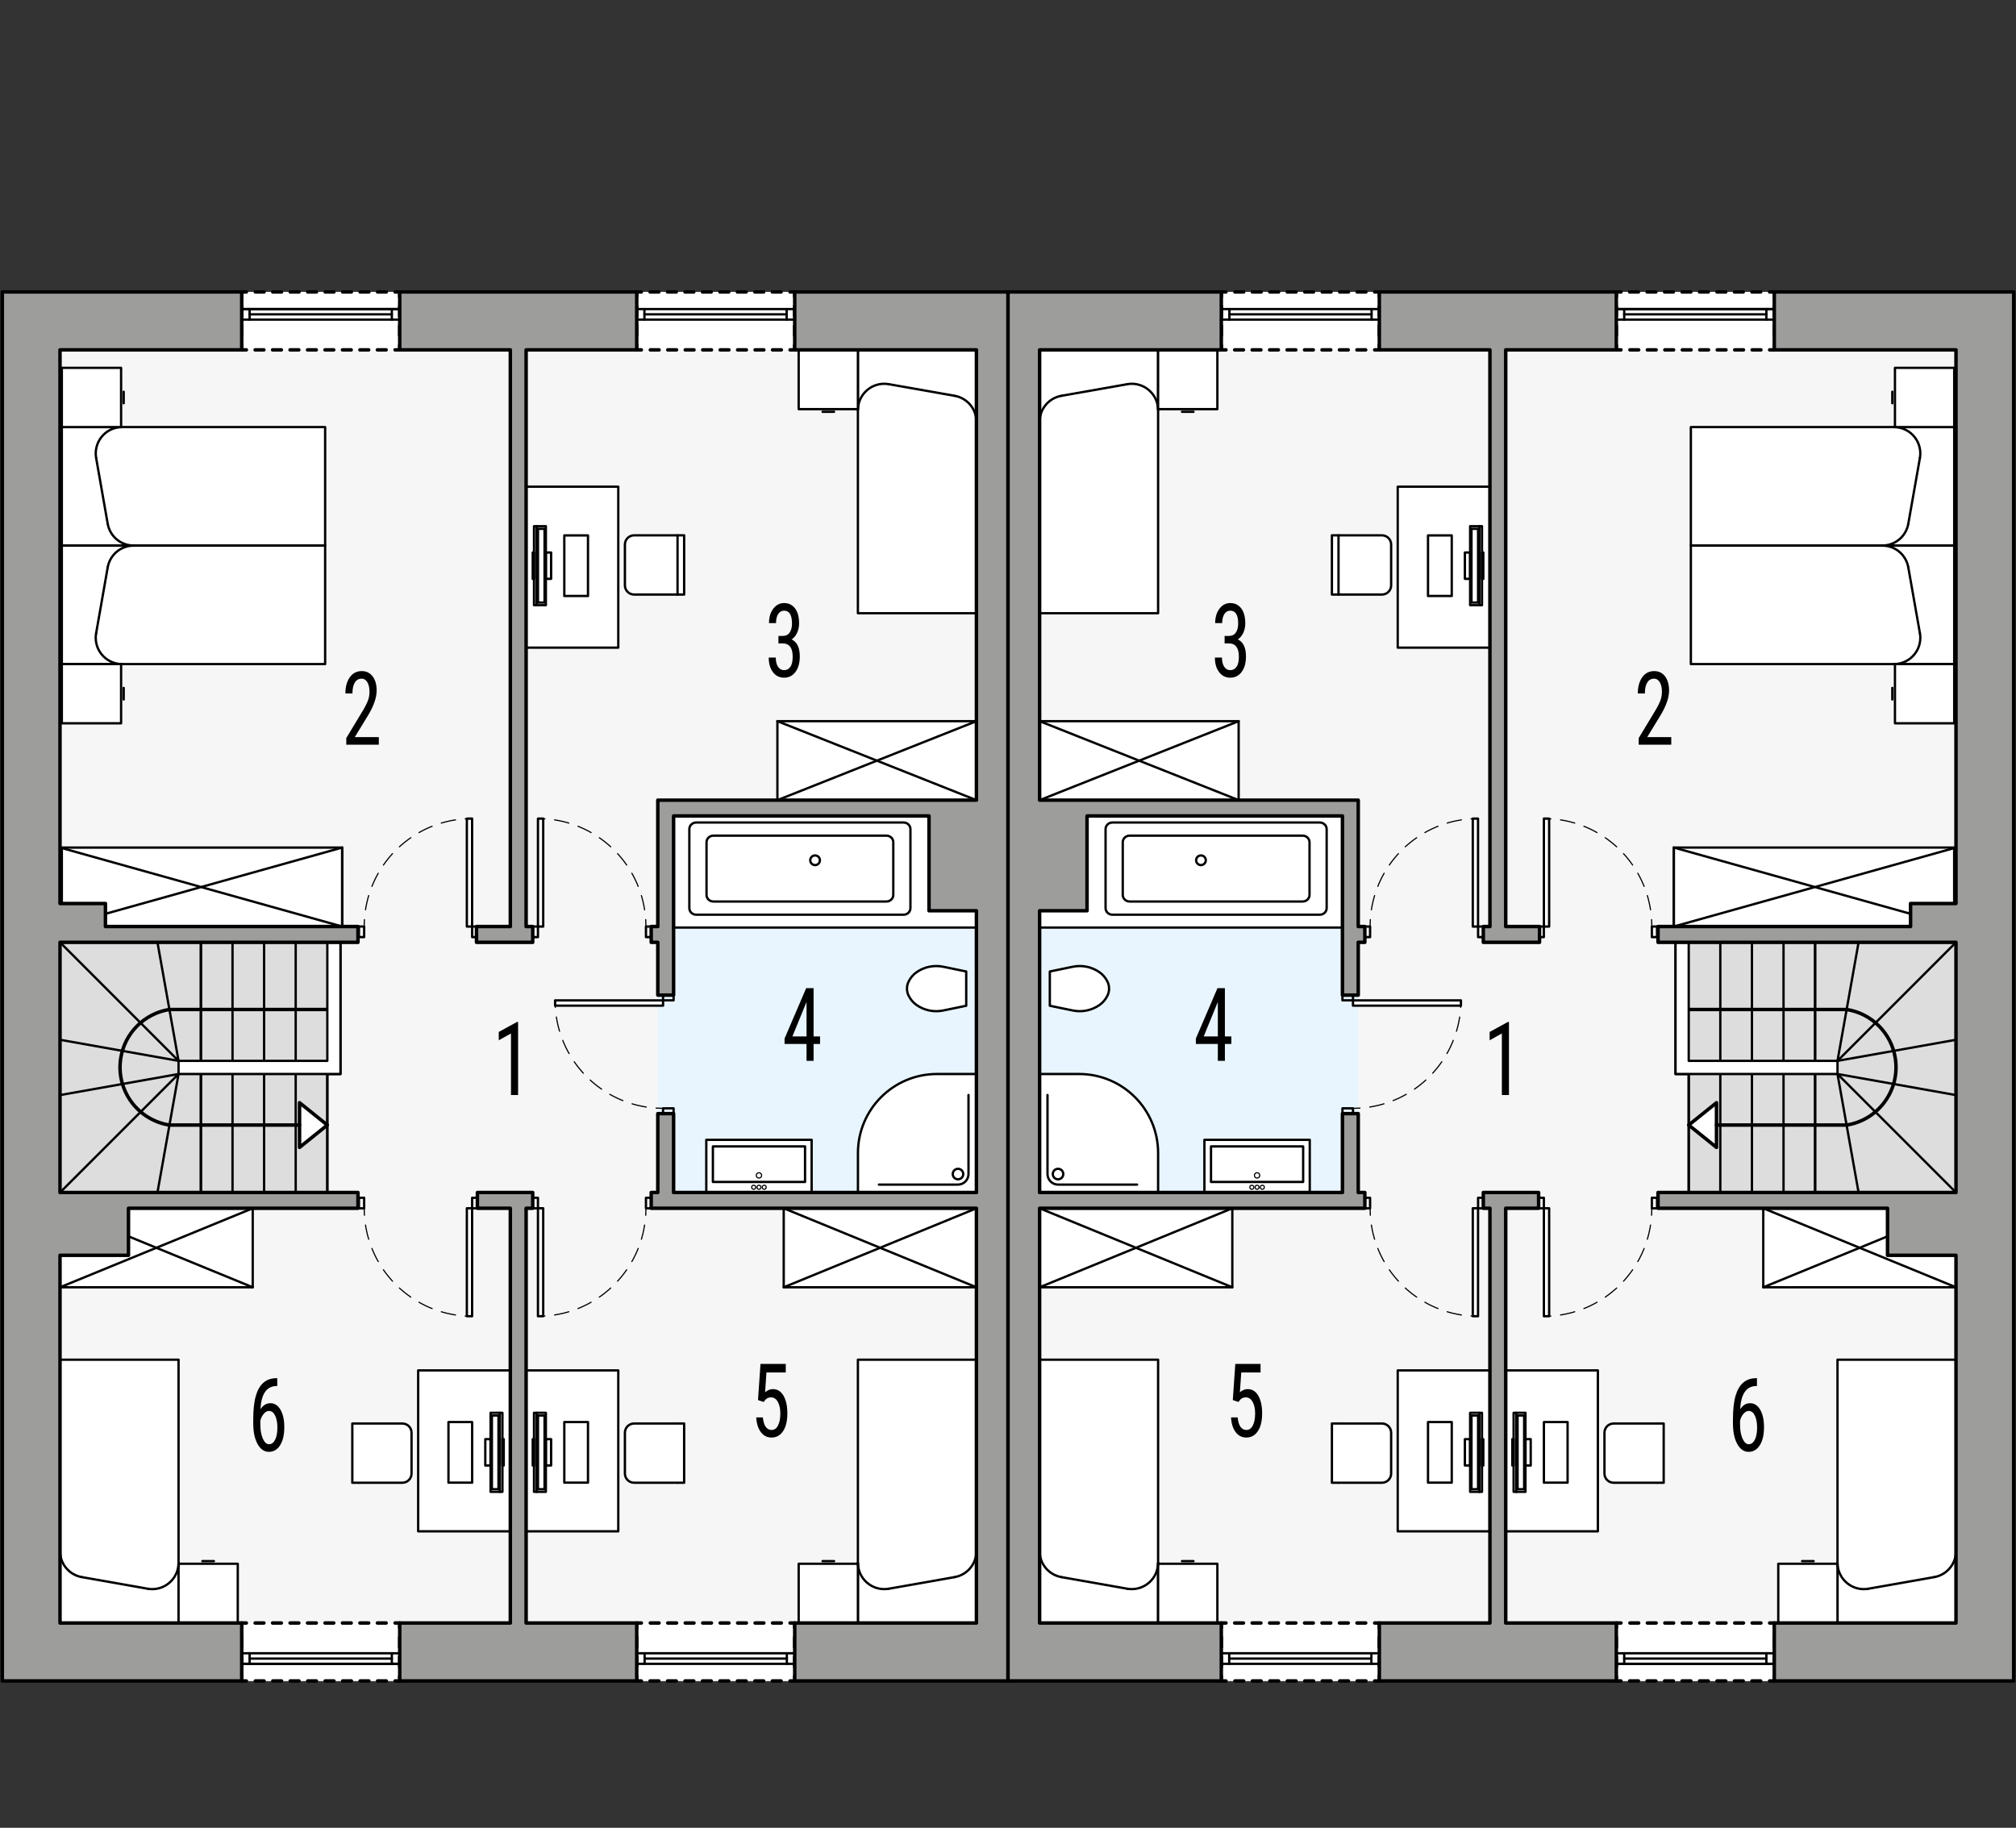 <?xml version="1.0" encoding="UTF-8"?><svg id="b" xmlns="http://www.w3.org/2000/svg" viewBox="0 0 434.03 393.53"><rect x="0" y="0" width="434.03" height="393.53" fill="#333333" stroke="none"/><rect x=".5" y="62.86" width="216.52" height="299.06" style="fill:#f6f6f6; stroke-width:0px;"/><rect x="141.62" y="175.68" width="68.6" height="84.47" transform="translate(351.83 435.83) rotate(-180)" style="fill:#e8f5fe; stroke-width:0px;"/><polygon points="73.3 202.89 73.3 231.24 70.47 231.24 70.47 256.75 12.92 256.75 12.92 202.89 73.3 202.89" style="fill:#ddd; stroke:#000; stroke-linecap:round; stroke-linejoin:round; stroke-width:.5px;"/><rect x="137.08" y="62.86" width="34.02" height="12.47" style="fill:#fff; stroke-width:0px;"/><polyline points="137.08 63.86 137.08 62.86 138.08 62.86" style="fill:none; stroke:#000; stroke-linecap:round; stroke-linejoin:round; stroke-width:.75px;"/><line x1="139.96" y1="62.86" x2="169.16" y2="62.86" style="fill:none; stroke:#000; stroke-dasharray:0 0 1.88 1.88; stroke-linecap:round; stroke-linejoin:round; stroke-width:.75px;"/><polyline points="170.1 62.86 171.1 62.86 171.1 63.86" style="fill:none; stroke:#000; stroke-linecap:round; stroke-linejoin:round; stroke-width:.75px;"/><line x1="171.1" y1="65.96" x2="171.1" y2="73.29" style="fill:none; stroke:#000; stroke-dasharray:0 0 2.09 2.09; stroke-linecap:round; stroke-linejoin:round; stroke-width:.75px;"/><polyline points="171.1 74.33 171.1 75.33 170.1 75.33" style="fill:none; stroke:#000; stroke-linecap:round; stroke-linejoin:round; stroke-width:.75px;"/><line x1="168.21" y1="75.33" x2="139.02" y2="75.33" style="fill:none; stroke:#000; stroke-dasharray:0 0 1.88 1.88; stroke-linecap:round; stroke-linejoin:round; stroke-width:.75px;"/><polyline points="138.08 75.33 137.08 75.33 137.08 74.33" style="fill:none; stroke:#000; stroke-linecap:round; stroke-linejoin:round; stroke-width:.75px;"/><line x1="137.08" y1="72.24" x2="137.08" y2="64.91" style="fill:none; stroke:#000; stroke-dasharray:0 0 2.09 2.09; stroke-linecap:round; stroke-linejoin:round; stroke-width:.75px;"/><rect x="52.04" y="62.86" width="34.02" height="12.47" style="fill:#fff; stroke-width:0px;"/><polyline points="86.06 63.86 86.06 62.86 85.06 62.86" style="fill:none; stroke:#000; stroke-linecap:round; stroke-linejoin:round; stroke-width:.75px;"/><line x1="83.17" y1="62.86" x2="53.98" y2="62.86" style="fill:none; stroke:#000; stroke-dasharray:0 0 1.88 1.88; stroke-linecap:round; stroke-linejoin:round; stroke-width:.75px;"/><polyline points="53.04 62.86 52.04 62.86 52.04 63.86" style="fill:none; stroke:#000; stroke-linecap:round; stroke-linejoin:round; stroke-width:.75px;"/><line x1="52.04" y1="65.96" x2="52.04" y2="73.29" style="fill:none; stroke:#000; stroke-dasharray:0 0 2.09 2.09; stroke-linecap:round; stroke-linejoin:round; stroke-width:.75px;"/><polyline points="52.04 74.33 52.04 75.33 53.04 75.33" style="fill:none; stroke:#000; stroke-linecap:round; stroke-linejoin:round; stroke-width:.75px;"/><line x1="54.93" y1="75.33" x2="84.12" y2="75.33" style="fill:none; stroke:#000; stroke-dasharray:0 0 1.88 1.88; stroke-linecap:round; stroke-linejoin:round; stroke-width:.75px;"/><polyline points="85.06 75.33 86.06 75.33 86.06 74.33" style="fill:none; stroke:#000; stroke-linecap:round; stroke-linejoin:round; stroke-width:.75px;"/><line x1="86.06" y1="72.24" x2="86.06" y2="64.91" style="fill:none; stroke:#000; stroke-dasharray:0 0 2.09 2.09; stroke-linecap:round; stroke-linejoin:round; stroke-width:.75px;"/><rect x="137.08" y="349.44" width="34.02" height="12.47" style="fill:#fff; stroke-width:0px;"/><polyline points="137.08 360.92 137.08 361.92 138.08 361.92" style="fill:none; stroke:#000; stroke-linecap:round; stroke-linejoin:round; stroke-width:.75px;"/><line x1="139.96" y1="361.92" x2="169.16" y2="361.92" style="fill:none; stroke:#000; stroke-dasharray:0 0 1.88 1.88; stroke-linecap:round; stroke-linejoin:round; stroke-width:.75px;"/><polyline points="170.1 361.92 171.1 361.92 171.1 360.92" style="fill:none; stroke:#000; stroke-linecap:round; stroke-linejoin:round; stroke-width:.75px;"/><line x1="171.1" y1="358.82" x2="171.1" y2="351.49" style="fill:none; stroke:#000; stroke-dasharray:0 0 2.09 2.09; stroke-linecap:round; stroke-linejoin:round; stroke-width:.75px;"/><polyline points="171.1 350.44 171.1 349.44 170.1 349.44" style="fill:none; stroke:#000; stroke-linecap:round; stroke-linejoin:round; stroke-width:.75px;"/><line x1="168.21" y1="349.44" x2="139.02" y2="349.44" style="fill:none; stroke:#000; stroke-dasharray:0 0 1.88 1.88; stroke-linecap:round; stroke-linejoin:round; stroke-width:.75px;"/><polyline points="138.08 349.44 137.08 349.44 137.08 350.44" style="fill:none; stroke:#000; stroke-linecap:round; stroke-linejoin:round; stroke-width:.75px;"/><line x1="137.08" y1="352.54" x2="137.08" y2="359.87" style="fill:none; stroke:#000; stroke-dasharray:0 0 2.09 2.09; stroke-linecap:round; stroke-linejoin:round; stroke-width:.75px;"/><rect x="52.04" y="349.44" width="34.02" height="12.47" style="fill:#fff; stroke-width:0px;"/><polyline points="86.06 360.92 86.06 361.92 85.06 361.92" style="fill:none; stroke:#000; stroke-linecap:round; stroke-linejoin:round; stroke-width:.75px;"/><line x1="83.17" y1="361.92" x2="53.98" y2="361.92" style="fill:none; stroke:#000; stroke-dasharray:0 0 1.88 1.88; stroke-linecap:round; stroke-linejoin:round; stroke-width:.75px;"/><polyline points="53.04 361.92 52.04 361.92 52.04 360.92" style="fill:none; stroke:#000; stroke-linecap:round; stroke-linejoin:round; stroke-width:.75px;"/><line x1="52.04" y1="358.82" x2="52.04" y2="351.49" style="fill:none; stroke:#000; stroke-dasharray:0 0 2.09 2.09; stroke-linecap:round; stroke-linejoin:round; stroke-width:.75px;"/><polyline points="52.04 350.44 52.04 349.44 53.04 349.44" style="fill:none; stroke:#000; stroke-linecap:round; stroke-linejoin:round; stroke-width:.75px;"/><line x1="54.93" y1="349.44" x2="84.12" y2="349.44" style="fill:none; stroke:#000; stroke-dasharray:0 0 1.88 1.88; stroke-linecap:round; stroke-linejoin:round; stroke-width:.75px;"/><polyline points="85.06 349.44 86.06 349.44 86.06 350.44" style="fill:none; stroke:#000; stroke-linecap:round; stroke-linejoin:round; stroke-width:.75px;"/><line x1="86.06" y1="352.54" x2="86.06" y2="359.87" style="fill:none; stroke:#000; stroke-dasharray:0 0 2.09 2.09; stroke-linecap:round; stroke-linejoin:round; stroke-width:.75px;"/><rect x="101.65" y="199.49" width="1.13" height="2.27" style="fill:none; stroke:#000; stroke-linecap:round; stroke-linejoin:round; stroke-width:.5px;"/><rect x="77.27" y="199.49" width="1.13" height="2.27" style="fill:none; stroke:#000; stroke-linecap:round; stroke-linejoin:round; stroke-width:.5px;"/><rect x="100.51" y="176.25" width="1.13" height="23.24" style="fill:#fff; stroke:#000; stroke-linecap:round; stroke-linejoin:round; stroke-width:.5px;"/><rect x="114.69" y="199.49" width="1.13" height="2.27" style="fill:none; stroke:#000; stroke-linecap:round; stroke-linejoin:round; stroke-width:.5px;"/><rect x="115.82" y="176.25" width="1.13" height="23.24" style="fill:#fff; stroke:#000; stroke-linecap:round; stroke-linejoin:round; stroke-width:.5px;"/><rect x="101.65" y="257.89" width="1.13" height="2.27" style="fill:none; stroke:#000; stroke-linecap:round; stroke-linejoin:round; stroke-width:.5px;"/><rect x="77.27" y="257.89" width="1.13" height="2.27" style="fill:none; stroke:#000; stroke-linecap:round; stroke-linejoin:round; stroke-width:.5px;"/><rect x="100.51" y="260.15" width="1.13" height="23.24" style="fill:#fff; stroke:#000; stroke-linecap:round; stroke-linejoin:round; stroke-width:.5px;"/><rect x="114.69" y="257.89" width="1.13" height="2.27" style="fill:none; stroke:#000; stroke-linecap:round; stroke-linejoin:round; stroke-width:.5px;"/><rect x="139.07" y="257.89" width="1.13" height="2.27" style="fill:none; stroke:#000; stroke-linecap:round; stroke-linejoin:round; stroke-width:.5px;"/><rect x="115.82" y="260.15" width="1.13" height="23.24" style="fill:#fff; stroke:#000; stroke-linecap:round; stroke-linejoin:round; stroke-width:.5px;"/><rect x="142.75" y="214.25" width="2.27" height="1.13" style="fill:none; stroke:#000; stroke-linecap:round; stroke-linejoin:round; stroke-width:.5px;"/><rect x="142.75" y="238.63" width="2.27" height="1.13" style="fill:none; stroke:#000; stroke-linecap:round; stroke-linejoin:round; stroke-width:.5px;"/><rect x="119.51" y="215.39" width="23.24" height="1.13" style="fill:#fff; stroke:#000; stroke-linecap:round; stroke-linejoin:round; stroke-width:.5px;"/><rect x="139.07" y="199.49" width="1.13" height="2.27" style="fill:none; stroke:#000; stroke-linecap:round; stroke-linejoin:round; stroke-width:.5px;"/><path d="m101.65,176.25c-.5,0-1,.02-1.5.05" style="fill:none; stroke:#000; stroke-linecap:round; stroke-linejoin:round; stroke-width:.25px;"/><path d="m98.07,176.52c-10.31,1.6-18.39,9.97-19.52,20.42" style="fill:none; stroke:#000; stroke-dasharray:0 0 3.14 2.09; stroke-linecap:round; stroke-linejoin:round; stroke-width:.25px;"/><path d="m78.45,197.99c-.03.5-.05,1-.05,1.5" style="fill:none; stroke:#000; stroke-linecap:round; stroke-linejoin:round; stroke-width:.25px;"/><path d="m115.82,176.25c.5,0,1,.02,1.5.05" style="fill:none; stroke:#000; stroke-linecap:round; stroke-linejoin:round; stroke-width:.25px;"/><path d="m119.4,176.52c10.31,1.6,18.39,9.97,19.52,20.42" style="fill:none; stroke:#000; stroke-dasharray:0 0 3.14 2.09; stroke-linecap:round; stroke-linejoin:round; stroke-width:.25px;"/><path d="m139.02,197.99c.03.5.05,1,.05,1.5" style="fill:none; stroke:#000; stroke-linecap:round; stroke-linejoin:round; stroke-width:.25px;"/><path d="m101.65,283.4c-.5,0-1-.02-1.5-.05" style="fill:none; stroke:#000; stroke-linecap:round; stroke-linejoin:round; stroke-width:.25px;"/><path d="m98.07,283.12c-10.31-1.6-18.39-9.97-19.52-20.42" style="fill:none; stroke:#000; stroke-dasharray:0 0 3.14 2.09; stroke-linecap:round; stroke-linejoin:round; stroke-width:.25px;"/><path d="m78.45,261.65c-.03-.5-.05-1-.05-1.5" style="fill:none; stroke:#000; stroke-linecap:round; stroke-linejoin:round; stroke-width:.25px;"/><path d="m115.82,283.4c.5,0,1-.02,1.5-.05" style="fill:none; stroke:#000; stroke-linecap:round; stroke-linejoin:round; stroke-width:.25px;"/><path d="m119.4,283.12c10.31-1.6,18.39-9.97,19.52-20.42" style="fill:none; stroke:#000; stroke-dasharray:0 0 3.14 2.09; stroke-linecap:round; stroke-linejoin:round; stroke-width:.25px;"/><path d="m139.02,261.65c.03-.5.05-1,.05-1.5" style="fill:none; stroke:#000; stroke-linecap:round; stroke-linejoin:round; stroke-width:.25px;"/><path d="m119.51,215.39c0,.5.02,1,.05,1.5" style="fill:none; stroke:#000; stroke-linecap:round; stroke-linejoin:round; stroke-width:.25px;"/><path d="m119.78,218.97c1.6,10.31,9.97,18.39,20.42,19.52" style="fill:none; stroke:#000; stroke-dasharray:0 0 3.14 2.09; stroke-linecap:round; stroke-linejoin:round; stroke-width:.25px;"/><path d="m141.25,238.58c.5.03,1,.05,1.5.05" style="fill:none; stroke:#000; stroke-linecap:round; stroke-linejoin:round; stroke-width:.25px;"/><polyline points="137.08 355.96 137.08 358.23 138.78 358.23 138.78 355.96 137.08 355.96" style="fill:none; stroke:#000; stroke-linecap:round; stroke-linejoin:round; stroke-width:.5px;"/><polyline points="169.4 355.96 169.4 358.23 171.1 358.23 171.1 355.96 169.4 355.96" style="fill:none; stroke:#000; stroke-linecap:round; stroke-linejoin:round; stroke-width:.5px;"/><line x1="138.78" y1="355.96" x2="169.4" y2="355.96" style="fill:none; stroke:#000; stroke-linecap:round; stroke-linejoin:round; stroke-width:.5px;"/><line x1="138.78" y1="357.1" x2="169.4" y2="357.1" style="fill:none; stroke:#000; stroke-linecap:round; stroke-linejoin:round; stroke-width:.5px;"/><line x1="138.78" y1="358.23" x2="169.4" y2="358.23" style="fill:none; stroke:#000; stroke-linecap:round; stroke-linejoin:round; stroke-width:.5px;"/><polyline points="86.06 355.96 86.06 358.23 84.36 358.23 84.36 355.96 86.06 355.96" style="fill:none; stroke:#000; stroke-linecap:round; stroke-linejoin:round; stroke-width:.5px;"/><polyline points="53.74 355.96 53.74 358.23 52.04 358.23 52.04 355.96 53.74 355.96" style="fill:none; stroke:#000; stroke-linecap:round; stroke-linejoin:round; stroke-width:.5px;"/><line x1="84.36" y1="355.96" x2="53.74" y2="355.96" style="fill:none; stroke:#000; stroke-linecap:round; stroke-linejoin:round; stroke-width:.5px;"/><line x1="84.36" y1="357.1" x2="53.74" y2="357.1" style="fill:none; stroke:#000; stroke-linecap:round; stroke-linejoin:round; stroke-width:.5px;"/><line x1="84.36" y1="358.23" x2="53.74" y2="358.23" style="fill:none; stroke:#000; stroke-linecap:round; stroke-linejoin:round; stroke-width:.5px;"/><line x1="52.33" y1="358.23" x2="86.1" y2="358.23" style="fill:none; stroke:#000; stroke-linecap:round; stroke-linejoin:round; stroke-width:.5px;"/><polyline points="137.04 68.81 137.04 66.55 138.74 66.55 138.74 68.81 137.04 68.81" style="fill:none; stroke:#000; stroke-linecap:round; stroke-linejoin:round; stroke-width:.5px;"/><polyline points="169.36 68.81 169.36 66.55 171.06 66.55 171.06 68.81 169.36 68.81" style="fill:none; stroke:#000; stroke-linecap:round; stroke-linejoin:round; stroke-width:.5px;"/><line x1="138.74" y1="68.81" x2="169.36" y2="68.81" style="fill:none; stroke:#000; stroke-linecap:round; stroke-linejoin:round; stroke-width:.5px;"/><line x1="138.74" y1="67.68" x2="169.36" y2="67.68" style="fill:none; stroke:#000; stroke-linecap:round; stroke-linejoin:round; stroke-width:.5px;"/><line x1="138.74" y1="66.55" x2="169.36" y2="66.55" style="fill:none; stroke:#000; stroke-linecap:round; stroke-linejoin:round; stroke-width:.5px;"/><polyline points="86.06 68.81 86.06 66.55 84.36 66.55 84.36 68.81 86.06 68.81" style="fill:none; stroke:#000; stroke-linecap:round; stroke-linejoin:round; stroke-width:.5px;"/><polyline points="53.74 68.81 53.74 66.55 52.04 66.55 52.04 68.81 53.74 68.81" style="fill:none; stroke:#000; stroke-linecap:round; stroke-linejoin:round; stroke-width:.5px;"/><line x1="84.36" y1="68.81" x2="53.74" y2="68.81" style="fill:none; stroke:#000; stroke-linecap:round; stroke-linejoin:round; stroke-width:.5px;"/><line x1="84.36" y1="67.68" x2="53.74" y2="67.68" style="fill:none; stroke:#000; stroke-linecap:round; stroke-linejoin:round; stroke-width:.5px;"/><line x1="84.36" y1="66.55" x2="53.74" y2="66.55" style="fill:none; stroke:#000; stroke-linecap:round; stroke-linejoin:round; stroke-width:.5px;"/><line x1="52.33" y1="66.55" x2="86.1" y2="66.55" style="fill:none; stroke:#000; stroke-linecap:round; stroke-linejoin:round; stroke-width:.5px;"/><polyline points=".5 73.87 .5 62.86 51.48 62.86" style="fill:none; stroke:#000; stroke-dasharray:0 0 5.1 2.55; stroke-linecap:round; stroke-linejoin:round; stroke-width:.5px;"/><line x1=".5" y1="361.92" x2="51.48" y2="361.92" style="fill:none; stroke:#000; stroke-dasharray:0 0 5.1 2.55; stroke-linecap:round; stroke-linejoin:round; stroke-width:.5px;"/><line x1="38.44" y1="228.41" x2="12.92" y2="202.89" style="fill:none; stroke:#000; stroke-linecap:round; stroke-linejoin:round; stroke-width:.5px;"/><line x1="33.9" y1="202.89" x2="38.44" y2="228.41" style="fill:none; stroke:#000; stroke-linecap:round; stroke-linejoin:round; stroke-width:.5px;"/><line x1="43.25" y1="202.89" x2="43.25" y2="228.41" style="fill:none; stroke:#000; stroke-linecap:round; stroke-linejoin:round; stroke-width:.5px;"/><line x1="50.06" y1="202.89" x2="50.06" y2="228.41" style="fill:none; stroke:#000; stroke-linecap:round; stroke-linejoin:round; stroke-width:.5px;"/><line x1="56.86" y1="202.89" x2="56.86" y2="228.41" style="fill:none; stroke:#000; stroke-linecap:round; stroke-linejoin:round; stroke-width:.5px;"/><line x1="63.66" y1="202.89" x2="63.66" y2="228.41" style="fill:none; stroke:#000; stroke-linecap:round; stroke-linejoin:round; stroke-width:.5px;"/><line x1="43.25" y1="202.89" x2="43.25" y2="228.41" style="fill:none; stroke:#000; stroke-linecap:round; stroke-linejoin:round; stroke-width:.5px;"/><line x1="43.25" y1="231.24" x2="43.25" y2="256.75" style="fill:none; stroke:#000; stroke-linecap:round; stroke-linejoin:round; stroke-width:.5px;"/><line x1="38.44" y1="231.24" x2="12.92" y2="256.75" style="fill:none; stroke:#000; stroke-linecap:round; stroke-linejoin:round; stroke-width:.5px;"/><line x1="33.9" y1="256.75" x2="38.44" y2="231.24" style="fill:none; stroke:#000; stroke-linecap:round; stroke-linejoin:round; stroke-width:.5px;"/><line x1="43.25" y1="256.75" x2="43.25" y2="231.24" style="fill:none; stroke:#000; stroke-linecap:round; stroke-linejoin:round; stroke-width:.5px;"/><line x1="50.06" y1="256.75" x2="50.06" y2="231.24" style="fill:none; stroke:#000; stroke-linecap:round; stroke-linejoin:round; stroke-width:.5px;"/><line x1="56.86" y1="256.75" x2="56.86" y2="231.24" style="fill:none; stroke:#000; stroke-linecap:round; stroke-linejoin:round; stroke-width:.5px;"/><line x1="63.66" y1="256.75" x2="63.66" y2="231.24" style="fill:none; stroke:#000; stroke-linecap:round; stroke-linejoin:round; stroke-width:.5px;"/><line x1="12.92" y1="235.78" x2="38.44" y2="231.24" style="fill:none; stroke:#000; stroke-linecap:round; stroke-linejoin:round; stroke-width:.5px;"/><line x1="12.92" y1="223.87" x2="38.44" y2="228.41" style="fill:none; stroke:#000; stroke-linecap:round; stroke-linejoin:round; stroke-width:.5px;"/><line x1="70.47" y1="231.24" x2="70.47" y2="256.75" style="fill:none; stroke:#000; stroke-linecap:round; stroke-linejoin:round; stroke-width:.5px;"/><polyline points="64.49 242.23 64.49 237.42 70.47 242.23 64.49 247.04 64.49 242.23" style="fill:#fff; stroke:#000; stroke-linecap:round; stroke-linejoin:round; stroke-width:.75px;"/><path d="m70.47,217.35h-34c-5.39.85-9.62,5.08-10.47,10.47-1.09,6.87,3.6,13.32,10.47,14.41h28.02" style="fill:none; stroke:#000; stroke-linecap:round; stroke-linejoin:round; stroke-width:.75px;"/><polygon points="73.3 202.89 73.3 231.24 38.44 231.24 38.44 228.41 70.47 228.41 70.47 202.89 73.3 202.89" style="fill:#fff; stroke:#000; stroke-linecap:round; stroke-linejoin:round; stroke-width:.5px;"/><polyline points="70 117.47 70 91.95 13.31 91.95 13.31 117.47 70 117.47" style="fill:#fff; stroke:#000; stroke-linecap:round; stroke-linejoin:round; stroke-width:.5px;"/><polyline points="70 117.47 70 142.98 13.31 142.98 13.31 117.47 70 117.47" style="fill:#fff; stroke:#000; stroke-linecap:round; stroke-linejoin:round; stroke-width:.5px;"/><line x1="23.19" y1="122.15" x2="20.7" y2="136.32" style="fill:#fff; stroke:#000; stroke-linecap:round; stroke-linejoin:round; stroke-width:.5px;"/><path d="m23.19,122.15c.48-2.71,2.83-4.68,5.58-4.68" style="fill:#fff; stroke:#000; stroke-linecap:round; stroke-linejoin:round; stroke-width:.5px;"/><path d="m26.28,142.98c-3.13,0-5.67-2.54-5.67-5.67,0-.33.03-.66.09-.98" style="fill:#fff; stroke:#000; stroke-linecap:round; stroke-linejoin:round; stroke-width:.5px;"/><line x1="26.63" y1="150.6" x2="26.63" y2="148.11" style="fill:#fff; stroke:#000; stroke-linecap:round; stroke-linejoin:round; stroke-width:.5px;"/><polyline points="26.07 142.98 13.31 142.98 13.31 155.73 26.07 155.73 26.07 142.98" style="fill:#fff; stroke:#000; stroke-linecap:round; stroke-linejoin:round; stroke-width:.5px;"/><line x1="23.19" y1="112.78" x2="20.7" y2="98.61" style="fill:#fff; stroke:#000; stroke-linecap:round; stroke-linejoin:round; stroke-width:.5px;"/><path d="m23.19,112.78c.48,2.71,2.83,4.68,5.58,4.68" style="fill:#fff; stroke:#000; stroke-linecap:round; stroke-linejoin:round; stroke-width:.5px;"/><path d="m26.28,91.95c-.33,0-.66.03-.98.09-3.08.54-5.14,3.48-4.6,6.57" style="fill:#fff; stroke:#000; stroke-linecap:round; stroke-linejoin:round; stroke-width:.5px;"/><line x1="26.63" y1="84.34" x2="26.63" y2="86.82" style="fill:#fff; stroke:#000; stroke-linecap:round; stroke-linejoin:round; stroke-width:.5px;"/><polyline points="26.07 91.95 13.31 91.95 13.31 79.2 26.07 79.2 26.07 91.95" style="fill:#fff; stroke:#000; stroke-linecap:round; stroke-linejoin:round; stroke-width:.5px;"/><path d="m147.29,115.26h-10.77c-1.1,0-1.98.89-1.98,1.98v8.79c0,1.1.89,1.98,1.98,1.98h10.77s0-12.76,0-12.76" style="fill:#fff; stroke:#000; stroke-linecap:round; stroke-linejoin:round; stroke-width:.5px;"/><rect x="113.27" y="104.79" width="19.84" height="34.65" style="fill:#fff; stroke:#000; stroke-linecap:round; stroke-linejoin:round; stroke-width:.5px;"/><line x1="145.87" y1="115.26" x2="145.87" y2="128.02" style="fill:none; stroke:#000; stroke-linecap:round; stroke-linejoin:round; stroke-width:.5px;"/><line x1="115.54" y1="113.29" x2="115.54" y2="130.3" style="fill:none; stroke:#000; stroke-linecap:round; stroke-linejoin:round; stroke-width:.5px;"/><rect x="114.97" y="113.29" width="2.55" height="17.01" style="fill:none; stroke:#000; stroke-linecap:round; stroke-linejoin:round; stroke-width:.5px;"/><rect x="115.82" y="113.86" width="1.42" height="15.87" style="fill:none; stroke:#000; stroke-linecap:round; stroke-linejoin:round; stroke-width:.5px;"/><rect x="117.52" y="118.96" width="1.13" height="5.67" style="fill:none; stroke:#000; stroke-linecap:round; stroke-linejoin:round; stroke-width:.5px;"/><polyline points="121.49 128.32 121.49 115.28 126.59 115.28 126.59 128.32 121.49 128.32" style="fill:none; stroke:#000; stroke-linecap:round; stroke-linejoin:round; stroke-width:.5px;"/><rect x="114.69" y="118.96" width=".28" height="5.67" style="fill:none; stroke:#000; stroke-linecap:round; stroke-linejoin:round; stroke-width:.5px;"/><polyline points="210.22 132.03 184.7 132.03 184.7 75.33 210.22 75.33 210.22 132.03" style="fill:#fff; stroke:#000; stroke-linecap:round; stroke-linejoin:round; stroke-width:.5px;"/><line x1="205.53" y1="85.22" x2="191.36" y2="82.72" style="fill:none; stroke:#000; stroke-linecap:round; stroke-linejoin:round; stroke-width:.5px;"/><path d="m205.53,85.22c2.71.48,4.68,2.83,4.68,5.58" style="fill:none; stroke:#000; stroke-linecap:round; stroke-linejoin:round; stroke-width:.5px;"/><path d="m184.7,88.3c0-3.13,2.54-5.67,5.67-5.67.33,0,.66.03.98.09" style="fill:none; stroke:#000; stroke-linecap:round; stroke-linejoin:round; stroke-width:.5px;"/><line x1="177.09" y1="88.66" x2="179.57" y2="88.66" style="fill:none; stroke:#000; stroke-linecap:round; stroke-linejoin:round; stroke-width:.5px;"/><polyline points="184.7 88.09 184.7 75.33 171.95 75.33 171.95 88.09 184.7 88.09" style="fill:#fff; stroke:#000; stroke-linecap:round; stroke-linejoin:round; stroke-width:.5px;"/><polyline points="145.02 199.71 145.02 175.68 210.22 175.68 210.22 199.71 145.02 199.71" style="fill:#fff; stroke:#000; stroke-linecap:round; stroke-linejoin:round; stroke-width:.5px;"/><circle cx="175.48" cy="185.22" r="1.04" style="fill:none; stroke:#000; stroke-linecap:round; stroke-linejoin:round; stroke-width:.5px;"/><path d="m148.41,195.52v-17.01c0-.78.66-1.42,1.48-1.42h44.64c.82,0,1.48.63,1.48,1.42v17.01c0,.78-.66,1.42-1.48,1.42h-44.64c-.82,0-1.48-.63-1.48-1.42Z" style="fill:none; stroke:#000; stroke-linecap:round; stroke-linejoin:round; stroke-width:.5px;"/><path d="m152.11,192.68v-11.34c0-.78.66-1.42,1.48-1.42h37.25c.82,0,1.48.63,1.48,1.42v11.34c0,.78-.66,1.42-1.48,1.42h-37.25c-.82,0-1.48-.63-1.48-1.42Z" style="fill:none; stroke:#000; stroke-linecap:round; stroke-linejoin:round; stroke-width:.5px;"/><polyline points="174.74 256.75 174.74 245.41 152.06 245.41 152.06 256.75 174.74 256.75" style="fill:#fff; stroke:#000; stroke-linecap:round; stroke-linejoin:round; stroke-width:.5px;"/><rect x="153.48" y="246.83" width="19.84" height="7.65" style="fill:none; stroke:#000; stroke-linecap:round; stroke-linejoin:round; stroke-width:.5px;"/><circle cx="163.4" cy="253.07" r=".57" style="fill:none; stroke:#000; stroke-linecap:round; stroke-linejoin:round; stroke-width:.25px;"/><circle cx="163.4" cy="255.62" r=".43" style="fill:none; stroke:#000; stroke-linecap:round; stroke-linejoin:round; stroke-width:.25px;"/><circle cx="162.26" cy="255.62" r=".43" style="fill:none; stroke:#000; stroke-linecap:round; stroke-linejoin:round; stroke-width:.25px;"/><circle cx="164.53" cy="255.62" r=".43" style="fill:none; stroke:#000; stroke-linecap:round; stroke-linejoin:round; stroke-width:.25px;"/><path d="m210.22,256.75h-25.51v-8.5c0-9.39,7.61-17.01,17.01-17.01h8.5v25.51Z" style="fill:#fff; stroke:#000; stroke-linecap:round; stroke-linejoin:round; stroke-width:.5px;"/><path d="m189.22,255.05h17.02c1.25,0,2.27-1.02,2.27-2.27v-17.02" style="fill:none; stroke:#000; stroke-linecap:round; stroke-linejoin:round; stroke-width:.5px;"/><circle cx="206.25" cy="252.78" r="1.13" style="fill:none; stroke:#000; stroke-linecap:round; stroke-linejoin:round; stroke-width:.5px;"/><path d="m208.02,216.54l-4.93,1.02c-2.01.42-4.1-.01-5.78-1.19-.75-.53-1.34-1.25-1.73-2.08-.42-.91-.42-1.96,0-2.87.39-.83.98-1.55,1.73-2.08,1.68-1.18,3.77-1.61,5.78-1.19l4.93,1.02v7.37Z" style="fill:#fff; stroke:#000; stroke-linecap:round; stroke-linejoin:round; stroke-width:.5px;"/><rect x="12.92" y="260.15" width="41.49" height="17.01" style="fill:#fff; stroke:#000; stroke-linecap:round; stroke-linejoin:round; stroke-width:.5px;"/><line x1="12.92" y1="277.16" x2="54.41" y2="260.15" style="fill:none; stroke:#000; stroke-linecap:round; stroke-linejoin:round; stroke-width:.5px;"/><line x1="12.92" y1="260.15" x2="54.41" y2="277.16" style="fill:none; stroke:#000; stroke-linecap:round; stroke-linejoin:round; stroke-width:.5px;"/><rect x="168.73" y="260.15" width="41.49" height="17.01" style="fill:#fff; stroke:#000; stroke-linecap:round; stroke-linejoin:round; stroke-width:.5px;"/><line x1="210.22" y1="277.16" x2="168.73" y2="260.15" style="fill:none; stroke:#000; stroke-linecap:round; stroke-linejoin:round; stroke-width:.5px;"/><line x1="210.22" y1="260.15" x2="168.73" y2="277.16" style="fill:none; stroke:#000; stroke-linecap:round; stroke-linejoin:round; stroke-width:.5px;"/><polyline points="210.22 292.75 184.7 292.75 184.7 349.44 210.22 349.44 210.22 292.75" style="fill:#fff; stroke:#000; stroke-linecap:round; stroke-linejoin:round; stroke-width:.5px;"/><polyline points="184.7 336.69 184.7 349.44 171.95 349.44 171.95 336.69 184.7 336.69" style="fill:#fff; stroke:#000; stroke-linecap:round; stroke-linejoin:round; stroke-width:.5px;"/><line x1="205.53" y1="339.56" x2="191.36" y2="342.06" style="fill:none; stroke:#000; stroke-linecap:round; stroke-linejoin:round; stroke-width:.5px;"/><path d="m205.53,339.56c2.71-.48,4.68-2.83,4.68-5.58" style="fill:none; stroke:#000; stroke-linecap:round; stroke-linejoin:round; stroke-width:.5px;"/><path d="m184.7,336.48c0,.33.03.66.09.98.54,3.08,3.48,5.14,6.57,4.6" style="fill:none; stroke:#000; stroke-linecap:round; stroke-linejoin:round; stroke-width:.5px;"/><line x1="177.09" y1="336.12" x2="179.57" y2="336.12" style="fill:none; stroke:#000; stroke-linecap:round; stroke-linejoin:round; stroke-width:.5px;"/><polyline points="12.92 292.75 38.44 292.75 38.44 349.44 12.92 349.44 12.92 292.75" style="fill:#fff; stroke:#000; stroke-linecap:round; stroke-linejoin:round; stroke-width:.5px;"/><polyline points="38.44 336.69 38.44 349.44 51.19 349.44 51.19 336.69 38.44 336.69" style="fill:#fff; stroke:#000; stroke-linecap:round; stroke-linejoin:round; stroke-width:.5px;"/><line x1="17.61" y1="339.56" x2="31.78" y2="342.06" style="fill:none; stroke:#000; stroke-linecap:round; stroke-linejoin:round; stroke-width:.5px;"/><path d="m17.61,339.56c-2.71-.48-4.68-2.83-4.68-5.58" style="fill:none; stroke:#000; stroke-linecap:round; stroke-linejoin:round; stroke-width:.5px;"/><path d="m38.44,336.48c0,3.13-2.54,5.67-5.67,5.67-.33,0-.66-.03-.98-.09" style="fill:none; stroke:#000; stroke-linecap:round; stroke-linejoin:round; stroke-width:.5px;"/><line x1="46.05" y1="336.12" x2="43.57" y2="336.12" style="fill:none; stroke:#000; stroke-linecap:round; stroke-linejoin:round; stroke-width:.5px;"/><rect x="113.27" y="295.05" width="19.84" height="34.65" style="fill:#fff; stroke:#000; stroke-linecap:round; stroke-linejoin:round; stroke-width:.5px;"/><line x1="145.87" y1="319.24" x2="145.87" y2="306.48" style="fill:none; stroke:#000; stroke-linecap:round; stroke-linejoin:round; stroke-width:.5px;"/><path d="m147.29,319.24h-10.77c-1.1,0-1.98-.89-1.98-1.98v-8.79c0-1.1.89-1.98,1.98-1.98h10.77v12.76" style="fill:#fff; stroke:#000; stroke-linecap:round; stroke-linejoin:round; stroke-width:.5px;"/><line x1="115.54" y1="321.2" x2="115.54" y2="304.19" style="fill:none; stroke:#000; stroke-linecap:round; stroke-linejoin:round; stroke-width:.5px;"/><rect x="114.97" y="304.19" width="2.55" height="17.01" style="fill:none; stroke:#000; stroke-linecap:round; stroke-linejoin:round; stroke-width:.5px;"/><rect x="115.82" y="304.76" width="1.42" height="15.87" style="fill:none; stroke:#000; stroke-linecap:round; stroke-linejoin:round; stroke-width:.5px;"/><rect x="117.52" y="309.86" width="1.13" height="5.67" style="fill:none; stroke:#000; stroke-linecap:round; stroke-linejoin:round; stroke-width:.5px;"/><polyline points="121.49 306.18 121.49 319.22 126.59 319.22 126.59 306.18 121.49 306.18" style="fill:none; stroke:#000; stroke-linecap:round; stroke-linejoin:round; stroke-width:.5px;"/><rect x="114.69" y="309.86" width=".28" height="5.67" style="fill:none; stroke:#000; stroke-linecap:round; stroke-linejoin:round; stroke-width:.5px;"/><rect x="90.03" y="295.05" width="19.84" height="34.65" style="fill:#fff; stroke:#000; stroke-linecap:round; stroke-linejoin:round; stroke-width:.5px;"/><line x1="77.27" y1="319.24" x2="77.27" y2="306.48" style="fill:none; stroke:#000; stroke-linecap:round; stroke-linejoin:round; stroke-width:.5px;"/><path d="m75.85,319.24h10.77c1.1,0,1.98-.89,1.98-1.98v-8.79c0-1.1-.89-1.98-1.98-1.98h-10.77s0,12.76,0,12.76" style="fill:#fff; stroke:#000; stroke-linecap:round; stroke-linejoin:round; stroke-width:.5px;"/><line x1="107.6" y1="321.2" x2="107.6" y2="304.19" style="fill:none; stroke:#000; stroke-linecap:round; stroke-linejoin:round; stroke-width:.5px;"/><rect x="105.62" y="304.19" width="2.55" height="17.01" style="fill:none; stroke:#000; stroke-linecap:round; stroke-linejoin:round; stroke-width:.5px;"/><rect x="105.9" y="304.76" width="1.42" height="15.87" style="fill:none; stroke:#000; stroke-linecap:round; stroke-linejoin:round; stroke-width:.5px;"/><rect x="104.48" y="309.86" width="1.13" height="5.67" style="fill:none; stroke:#000; stroke-linecap:round; stroke-linejoin:round; stroke-width:.5px;"/><polyline points="101.65 306.18 101.65 319.22 96.55 319.22 96.55 306.18 101.65 306.18" style="fill:none; stroke:#000; stroke-linecap:round; stroke-linejoin:round; stroke-width:.5px;"/><rect x="108.17" y="309.86" width=".28" height="5.67" style="fill:none; stroke:#000; stroke-linecap:round; stroke-linejoin:round; stroke-width:.5px;"/><rect x="13.31" y="182.48" width="60.36" height="17.01" transform="translate(86.98 381.98) rotate(-180)" style="fill:#fff; stroke:#000; stroke-linecap:round; stroke-linejoin:round; stroke-width:.5px;"/><polyline points="12.92 199.49 73.67 182.48 73.67 199.49 12.92 182.48" style="fill:none; stroke:#000; stroke-linecap:round; stroke-linejoin:round; stroke-width:.5px;"/><rect x="167.36" y="155.27" width="42.85" height="17.01" transform="translate(377.58 327.55) rotate(-180)" style="fill:#fff; stroke:#000; stroke-linecap:round; stroke-linejoin:round; stroke-width:.5px;"/><line x1="167.36" y1="155.27" x2="210.22" y2="172.28" style="fill:none; stroke:#000; stroke-linecap:round; stroke-linejoin:round; stroke-width:.5px;"/><line x1="210.22" y1="155.27" x2="167.36" y2="172.28" style="fill:none; stroke:#000; stroke-linecap:round; stroke-linejoin:round; stroke-width:.5px;"/><path d="m111.54,235.76h-1.53v-13.25l-2.63,1.47v-1.8l3.92-2.14h.24v15.72Z" style="stroke-width:0px;"/><path d="m81.55,160.34h-7v-1.43l3.57-5.91c.54-.91.91-1.66,1.12-2.24.21-.58.31-1.2.31-1.85,0-.83-.15-1.5-.46-2.02s-.72-.77-1.22-.77c-.64,0-1.13.27-1.47.82-.35.55-.52,1.34-.52,2.37h-1.52c0-1.44.32-2.6.95-3.49.63-.89,1.49-1.33,2.57-1.33,1,0,1.78.38,2.35,1.14.57.76.86,1.78.86,3.04,0,1.55-.64,3.38-1.93,5.49l-2.78,4.55h5.18v1.62Z" style="stroke-width:0px;"/><path d="m167.59,136.92h.97c.62,0,1.11-.24,1.44-.72.34-.48.51-1.13.51-1.97,0-1.83-.57-2.75-1.7-2.75-.54,0-.97.25-1.28.74-.31.49-.46,1.14-.46,1.94h-1.51c0-1.25.3-2.29.92-3.1.61-.81,1.39-1.22,2.34-1.22s1.77.38,2.35,1.15c.58.77.87,1.86.87,3.27,0,.72-.15,1.4-.45,2.03-.3.63-.69,1.09-1.17,1.38,1.18.54,1.77,1.77,1.77,3.66,0,1.4-.31,2.51-.93,3.34-.62.83-1.43,1.24-2.44,1.24s-1.79-.39-2.4-1.18c-.61-.79-.92-1.84-.92-3.16h1.52c0,.83.16,1.49.48,1.98.32.49.76.74,1.31.74s1.02-.24,1.35-.72c.34-.48.5-1.21.5-2.19,0-1.9-.72-2.85-2.16-2.85h-.91v-1.62Z" style="stroke-width:0px;"/><path d="m163.19,301.46l.54-7.8h5.44v1.84h-4.16l-.29,4.26c.52-.45,1.07-.68,1.67-.68.97,0,1.74.47,2.29,1.42s.83,2.22.83,3.81-.3,2.89-.91,3.81-1.43,1.39-2.49,1.39c-.94,0-1.7-.38-2.29-1.15-.59-.77-.93-1.83-1.01-3.18h1.43c.09.9.29,1.57.61,2.02.32.46.75.68,1.27.68.59,0,1.05-.32,1.38-.96.33-.64.5-1.5.5-2.59,0-1.02-.18-1.86-.54-2.5-.36-.64-.84-.97-1.45-.97-.5,0-.91.17-1.21.49l-.4.5-1.21-.41Z" style="stroke-width:0px;"/><path d="m175.16,223.15h1.39v1.62h-1.39v3.63h-1.52v-3.63h-4.73v-1.17l4.65-10.84h1.6v10.39Zm-4.56,0h3.04v-7.43l-3.04,7.43Z" style="stroke-width:0px;"/><path d="m59.69,296.73v1.69h-.25c-1.01.03-1.81.46-2.38,1.28-.57.83-.9,2.07-.99,3.73.56-.87,1.27-1.31,2.13-1.31.92,0,1.65.47,2.2,1.42.54.95.81,2.19.81,3.73,0,1.64-.3,2.94-.9,3.89s-1.4,1.43-2.41,1.43-1.83-.56-2.45-1.69-.93-2.62-.93-4.48v-.76c0-2.15.19-3.86.56-5.13s.92-2.22,1.65-2.84c.72-.62,1.63-.94,2.7-.96h.26Zm-1.74,7.05c-.41,0-.79.2-1.14.59s-.6.9-.76,1.5v.78c0,1.27.18,2.3.54,3.1.36.8.8,1.2,1.32,1.2.57,0,1.01-.33,1.33-.98.32-.65.48-1.52.48-2.59s-.16-1.92-.48-2.59c-.32-.67-.75-1-1.29-1Z" style="stroke-width:0px;"/><polygon points="137.08 75.33 113.27 75.33 113.27 199.49 114.69 199.49 114.69 202.89 102.59 202.89 102.59 199.49 109.87 199.49 109.87 75.33 86.06 75.33 86.06 62.86 137.08 62.86 137.08 75.33" style="fill:#9d9d9c; stroke:#000; stroke-linecap:round; stroke-linejoin:round; stroke-width:.75px;"/><polygon points="109.87 260.15 102.78 260.15 102.78 256.75 114.69 256.75 114.69 260.15 113.27 260.15 113.27 349.44 137.08 349.44 137.08 361.92 86.06 361.92 86.06 349.44 109.87 349.44 109.87 260.15" style="fill:#9d9d9c; stroke:#000; stroke-linecap:round; stroke-linejoin:round; stroke-width:.75px;"/><polygon points=".5 62.86 52.04 62.86 52.04 75.33 12.92 75.33 12.92 194.53 22.7 194.53 22.7 199.49 77.07 199.49 77.07 202.89 12.92 202.89 12.92 256.75 77.07 256.75 77.07 260.15 27.66 260.15 27.66 270.27 12.92 270.27 12.92 349.44 52.04 349.44 52.04 361.92 .5 361.92 .5 62.86" style="fill:#9d9d9c; stroke:#000; stroke-linecap:round; stroke-linejoin:round; stroke-width:.75px;"/><polygon points="141.62 214.25 141.62 202.89 140.2 202.89 140.2 199.49 141.62 199.49 141.62 172.28 210.22 172.28 210.22 75.33 171.1 75.33 171.1 62.86 217.02 62.86 217.02 361.92 171.1 361.92 171.1 349.44 210.22 349.44 210.22 260.15 140.2 260.15 140.2 256.75 141.62 256.75 141.62 239.77 145.02 239.77 145.02 256.75 210.22 256.75 210.22 196.09 200.01 196.09 200.01 175.68 145.02 175.68 145.02 214.25 141.62 214.25" style="fill:#9d9d9c; stroke:#000; stroke-linecap:round; stroke-linejoin:round; stroke-width:.75px;"/><rect x="217.02" y="62.86" width="216.52" height="299.06" style="fill:#f6f6f6; stroke-width:0px;"/><rect x="223.82" y="175.68" width="68.6" height="84.47" style="fill:#e8f5fe; stroke-width:0px;"/><polygon points="360.73 202.89 360.73 231.24 363.57 231.24 363.57 256.75 421.11 256.75 421.11 202.89 360.73 202.89" style="fill:#ddd; stroke:#000; stroke-linecap:round; stroke-linejoin:round; stroke-width:.5px;"/><rect x="262.94" y="62.86" width="34.02" height="12.47" style="fill:#fff; stroke-width:0px;"/><polyline points="296.96 63.86 296.96 62.86 295.96 62.86" style="fill:none; stroke:#000; stroke-linecap:round; stroke-linejoin:round; stroke-width:.75px;"/><line x1="294.07" y1="62.86" x2="264.88" y2="62.86" style="fill:none; stroke:#000; stroke-dasharray:0 0 1.88 1.88; stroke-linecap:round; stroke-linejoin:round; stroke-width:.75px;"/><polyline points="263.94 62.86 262.94 62.86 262.94 63.86" style="fill:none; stroke:#000; stroke-linecap:round; stroke-linejoin:round; stroke-width:.75px;"/><line x1="262.94" y1="65.96" x2="262.94" y2="73.29" style="fill:none; stroke:#000; stroke-dasharray:0 0 2.09 2.09; stroke-linecap:round; stroke-linejoin:round; stroke-width:.75px;"/><polyline points="262.94 74.33 262.94 75.33 263.94 75.33" style="fill:none; stroke:#000; stroke-linecap:round; stroke-linejoin:round; stroke-width:.75px;"/><line x1="265.82" y1="75.33" x2="295.01" y2="75.33" style="fill:none; stroke:#000; stroke-dasharray:0 0 1.88 1.88; stroke-linecap:round; stroke-linejoin:round; stroke-width:.75px;"/><polyline points="295.96 75.33 296.96 75.33 296.96 74.33" style="fill:none; stroke:#000; stroke-linecap:round; stroke-linejoin:round; stroke-width:.75px;"/><line x1="296.96" y1="72.24" x2="296.96" y2="64.91" style="fill:none; stroke:#000; stroke-dasharray:0 0 2.09 2.09; stroke-linecap:round; stroke-linejoin:round; stroke-width:.75px;"/><rect x="347.98" y="62.86" width="34.02" height="12.47" style="fill:#fff; stroke-width:0px;"/><polyline points="347.98 63.86 347.98 62.86 348.98 62.86" style="fill:none; stroke:#000; stroke-linecap:round; stroke-linejoin:round; stroke-width:.75px;"/><line x1="350.86" y1="62.86" x2="380.05" y2="62.86" style="fill:none; stroke:#000; stroke-dasharray:0 0 1.88 1.88; stroke-linecap:round; stroke-linejoin:round; stroke-width:.75px;"/><polyline points="380.99 62.86 381.99 62.86 381.99 63.86" style="fill:none; stroke:#000; stroke-linecap:round; stroke-linejoin:round; stroke-width:.75px;"/><line x1="381.99" y1="65.96" x2="381.99" y2="73.29" style="fill:none; stroke:#000; stroke-dasharray:0 0 2.09 2.09; stroke-linecap:round; stroke-linejoin:round; stroke-width:.75px;"/><polyline points="381.99 74.33 381.99 75.33 380.99 75.33" style="fill:none; stroke:#000; stroke-linecap:round; stroke-linejoin:round; stroke-width:.75px;"/><line x1="379.11" y1="75.33" x2="349.92" y2="75.33" style="fill:none; stroke:#000; stroke-dasharray:0 0 1.88 1.88; stroke-linecap:round; stroke-linejoin:round; stroke-width:.75px;"/><polyline points="348.98 75.33 347.98 75.33 347.98 74.33" style="fill:none; stroke:#000; stroke-linecap:round; stroke-linejoin:round; stroke-width:.75px;"/><line x1="347.98" y1="72.24" x2="347.98" y2="64.91" style="fill:none; stroke:#000; stroke-dasharray:0 0 2.09 2.09; stroke-linecap:round; stroke-linejoin:round; stroke-width:.75px;"/><rect x="262.94" y="349.44" width="34.02" height="12.47" style="fill:#fff; stroke-width:0px;"/><polyline points="296.96 360.92 296.96 361.92 295.96 361.92" style="fill:none; stroke:#000; stroke-linecap:round; stroke-linejoin:round; stroke-width:.75px;"/><line x1="294.07" y1="361.92" x2="264.88" y2="361.92" style="fill:none; stroke:#000; stroke-dasharray:0 0 1.88 1.88; stroke-linecap:round; stroke-linejoin:round; stroke-width:.75px;"/><polyline points="263.94 361.92 262.94 361.92 262.94 360.92" style="fill:none; stroke:#000; stroke-linecap:round; stroke-linejoin:round; stroke-width:.75px;"/><line x1="262.94" y1="358.82" x2="262.94" y2="351.49" style="fill:none; stroke:#000; stroke-dasharray:0 0 2.09 2.09; stroke-linecap:round; stroke-linejoin:round; stroke-width:.75px;"/><polyline points="262.94 350.44 262.94 349.44 263.94 349.44" style="fill:none; stroke:#000; stroke-linecap:round; stroke-linejoin:round; stroke-width:.75px;"/><line x1="265.82" y1="349.44" x2="295.01" y2="349.44" style="fill:none; stroke:#000; stroke-dasharray:0 0 1.88 1.88; stroke-linecap:round; stroke-linejoin:round; stroke-width:.75px;"/><polyline points="295.96 349.44 296.96 349.44 296.96 350.44" style="fill:none; stroke:#000; stroke-linecap:round; stroke-linejoin:round; stroke-width:.75px;"/><line x1="296.96" y1="352.54" x2="296.96" y2="359.87" style="fill:none; stroke:#000; stroke-dasharray:0 0 2.09 2.09; stroke-linecap:round; stroke-linejoin:round; stroke-width:.75px;"/><rect x="347.98" y="349.44" width="34.02" height="12.47" style="fill:#fff; stroke-width:0px;"/><polyline points="347.98 360.92 347.98 361.92 348.98 361.92" style="fill:none; stroke:#000; stroke-linecap:round; stroke-linejoin:round; stroke-width:.75px;"/><line x1="350.86" y1="361.92" x2="380.05" y2="361.92" style="fill:none; stroke:#000; stroke-dasharray:0 0 1.88 1.88; stroke-linecap:round; stroke-linejoin:round; stroke-width:.75px;"/><polyline points="380.99 361.92 381.99 361.92 381.99 360.92" style="fill:none; stroke:#000; stroke-linecap:round; stroke-linejoin:round; stroke-width:.75px;"/><line x1="381.99" y1="358.82" x2="381.99" y2="351.49" style="fill:none; stroke:#000; stroke-dasharray:0 0 2.09 2.09; stroke-linecap:round; stroke-linejoin:round; stroke-width:.75px;"/><polyline points="381.99 350.44 381.99 349.44 380.99 349.44" style="fill:none; stroke:#000; stroke-linecap:round; stroke-linejoin:round; stroke-width:.75px;"/><line x1="379.11" y1="349.44" x2="349.92" y2="349.44" style="fill:none; stroke:#000; stroke-dasharray:0 0 1.88 1.88; stroke-linecap:round; stroke-linejoin:round; stroke-width:.75px;"/><polyline points="348.98 349.44 347.98 349.44 347.98 350.44" style="fill:none; stroke:#000; stroke-linecap:round; stroke-linejoin:round; stroke-width:.75px;"/><line x1="347.98" y1="352.54" x2="347.98" y2="359.87" style="fill:none; stroke:#000; stroke-dasharray:0 0 2.09 2.09; stroke-linecap:round; stroke-linejoin:round; stroke-width:.75px;"/><rect x="331.25" y="199.49" width="1.13" height="2.27" style="fill:none; stroke:#000; stroke-linecap:round; stroke-linejoin:round; stroke-width:.5px;"/><rect x="355.63" y="199.49" width="1.13" height="2.27" style="fill:none; stroke:#000; stroke-linecap:round; stroke-linejoin:round; stroke-width:.5px;"/><rect x="332.39" y="176.25" width="1.13" height="23.24" style="fill:#fff; stroke:#000; stroke-linecap:round; stroke-linejoin:round; stroke-width:.5px;"/><rect x="318.22" y="199.49" width="1.13" height="2.27" style="fill:none; stroke:#000; stroke-linecap:round; stroke-linejoin:round; stroke-width:.5px;"/><rect x="317.08" y="176.25" width="1.13" height="23.24" style="fill:#fff; stroke:#000; stroke-linecap:round; stroke-linejoin:round; stroke-width:.5px;"/><rect x="331.25" y="257.89" width="1.13" height="2.27" style="fill:none; stroke:#000; stroke-linecap:round; stroke-linejoin:round; stroke-width:.5px;"/><rect x="355.63" y="257.89" width="1.13" height="2.27" style="fill:none; stroke:#000; stroke-linecap:round; stroke-linejoin:round; stroke-width:.5px;"/><rect x="332.39" y="260.15" width="1.13" height="23.24" style="fill:#fff; stroke:#000; stroke-linecap:round; stroke-linejoin:round; stroke-width:.5px;"/><rect x="318.22" y="257.89" width="1.13" height="2.27" style="fill:none; stroke:#000; stroke-linecap:round; stroke-linejoin:round; stroke-width:.5px;"/><rect x="293.84" y="257.89" width="1.13" height="2.27" style="fill:none; stroke:#000; stroke-linecap:round; stroke-linejoin:round; stroke-width:.5px;"/><rect x="317.08" y="260.15" width="1.13" height="23.24" style="fill:#fff; stroke:#000; stroke-linecap:round; stroke-linejoin:round; stroke-width:.5px;"/><rect x="289.02" y="214.25" width="2.27" height="1.13" style="fill:none; stroke:#000; stroke-linecap:round; stroke-linejoin:round; stroke-width:.5px;"/><rect x="289.02" y="238.63" width="2.27" height="1.13" style="fill:none; stroke:#000; stroke-linecap:round; stroke-linejoin:round; stroke-width:.5px;"/><rect x="291.29" y="215.39" width="23.24" height="1.13" style="fill:#fff; stroke:#000; stroke-linecap:round; stroke-linejoin:round; stroke-width:.5px;"/><rect x="293.84" y="199.49" width="1.13" height="2.27" style="fill:none; stroke:#000; stroke-linecap:round; stroke-linejoin:round; stroke-width:.5px;"/><path d="m332.39,176.25c.5,0,1,.02,1.5.05" style="fill:none; stroke:#000; stroke-linecap:round; stroke-linejoin:round; stroke-width:.25px;"/><path d="m335.97,176.52c10.31,1.6,18.39,9.97,19.52,20.42" style="fill:none; stroke:#000; stroke-dasharray:0 0 3.14 2.09; stroke-linecap:round; stroke-linejoin:round; stroke-width:.25px;"/><path d="m355.58,197.99c.03.5.05,1,.05,1.5" style="fill:none; stroke:#000; stroke-linecap:round; stroke-linejoin:round; stroke-width:.25px;"/><path d="m318.21,176.25c-.5,0-1,.02-1.5.05" style="fill:none; stroke:#000; stroke-linecap:round; stroke-linejoin:round; stroke-width:.25px;"/><path d="m314.63,176.52c-10.31,1.6-18.39,9.97-19.52,20.42" style="fill:none; stroke:#000; stroke-dasharray:0 0 3.14 2.09; stroke-linecap:round; stroke-linejoin:round; stroke-width:.25px;"/><path d="m295.02,197.99c-.03.5-.05,1-.05,1.5" style="fill:none; stroke:#000; stroke-linecap:round; stroke-linejoin:round; stroke-width:.25px;"/><path d="m332.39,283.4c.5,0,1-.02,1.5-.05" style="fill:none; stroke:#000; stroke-linecap:round; stroke-linejoin:round; stroke-width:.25px;"/><path d="m335.97,283.12c10.31-1.6,18.39-9.97,19.52-20.42" style="fill:none; stroke:#000; stroke-dasharray:0 0 3.14 2.09; stroke-linecap:round; stroke-linejoin:round; stroke-width:.25px;"/><path d="m355.58,261.65c.03-.5.05-1,.05-1.5" style="fill:none; stroke:#000; stroke-linecap:round; stroke-linejoin:round; stroke-width:.25px;"/><path d="m318.21,283.4c-.5,0-1-.02-1.5-.05" style="fill:none; stroke:#000; stroke-linecap:round; stroke-linejoin:round; stroke-width:.25px;"/><path d="m314.63,283.12c-10.31-1.6-18.39-9.97-19.52-20.42" style="fill:none; stroke:#000; stroke-dasharray:0 0 3.14 2.09; stroke-linecap:round; stroke-linejoin:round; stroke-width:.25px;"/><path d="m295.02,261.65c-.03-.5-.05-1-.05-1.5" style="fill:none; stroke:#000; stroke-linecap:round; stroke-linejoin:round; stroke-width:.25px;"/><path d="m314.53,215.39c0,.5-.02,1-.05,1.5" style="fill:none; stroke:#000; stroke-linecap:round; stroke-linejoin:round; stroke-width:.25px;"/><path d="m314.26,218.97c-1.6,10.31-9.97,18.39-20.43,19.52" style="fill:none; stroke:#000; stroke-dasharray:0 0 3.14 2.09; stroke-linecap:round; stroke-linejoin:round; stroke-width:.25px;"/><path d="m292.79,238.58c-.5.03-1,.05-1.5.05" style="fill:none; stroke:#000; stroke-linecap:round; stroke-linejoin:round; stroke-width:.25px;"/><polyline points="296.95 355.96 296.95 358.23 295.25 358.23 295.25 355.96 296.95 355.96" style="fill:none; stroke:#000; stroke-linecap:round; stroke-linejoin:round; stroke-width:.5px;"/><polyline points="264.64 355.96 264.64 358.23 262.94 358.23 262.94 355.96 264.64 355.96" style="fill:none; stroke:#000; stroke-linecap:round; stroke-linejoin:round; stroke-width:.5px;"/><line x1="295.25" y1="355.96" x2="264.64" y2="355.96" style="fill:none; stroke:#000; stroke-linecap:round; stroke-linejoin:round; stroke-width:.5px;"/><line x1="295.25" y1="357.1" x2="264.64" y2="357.1" style="fill:none; stroke:#000; stroke-linecap:round; stroke-linejoin:round; stroke-width:.5px;"/><line x1="295.25" y1="358.23" x2="264.64" y2="358.23" style="fill:none; stroke:#000; stroke-linecap:round; stroke-linejoin:round; stroke-width:.5px;"/><polyline points="347.98 355.96 347.98 358.23 349.68 358.23 349.68 355.96 347.98 355.96" style="fill:none; stroke:#000; stroke-linecap:round; stroke-linejoin:round; stroke-width:.5px;"/><polyline points="380.29 355.96 380.29 358.23 381.99 358.23 381.99 355.96 380.29 355.96" style="fill:none; stroke:#000; stroke-linecap:round; stroke-linejoin:round; stroke-width:.5px;"/><line x1="349.68" y1="355.96" x2="380.29" y2="355.96" style="fill:none; stroke:#000; stroke-linecap:round; stroke-linejoin:round; stroke-width:.5px;"/><line x1="349.68" y1="357.1" x2="380.29" y2="357.1" style="fill:none; stroke:#000; stroke-linecap:round; stroke-linejoin:round; stroke-width:.5px;"/><line x1="349.68" y1="358.23" x2="380.29" y2="358.23" style="fill:none; stroke:#000; stroke-linecap:round; stroke-linejoin:round; stroke-width:.5px;"/><line x1="381.71" y1="358.23" x2="347.94" y2="358.23" style="fill:none; stroke:#000; stroke-linecap:round; stroke-linejoin:round; stroke-width:.5px;"/><polyline points="296.99 68.81 296.99 66.55 295.29 66.55 295.29 68.81 296.99 68.81" style="fill:none; stroke:#000; stroke-linecap:round; stroke-linejoin:round; stroke-width:.5px;"/><polyline points="264.68 68.81 264.68 66.55 262.98 66.55 262.98 68.81 264.68 68.81" style="fill:none; stroke:#000; stroke-linecap:round; stroke-linejoin:round; stroke-width:.5px;"/><line x1="295.29" y1="68.81" x2="264.68" y2="68.81" style="fill:none; stroke:#000; stroke-linecap:round; stroke-linejoin:round; stroke-width:.5px;"/><line x1="295.29" y1="67.68" x2="264.68" y2="67.68" style="fill:none; stroke:#000; stroke-linecap:round; stroke-linejoin:round; stroke-width:.5px;"/><line x1="295.29" y1="66.55" x2="264.68" y2="66.55" style="fill:none; stroke:#000; stroke-linecap:round; stroke-linejoin:round; stroke-width:.5px;"/><polyline points="347.98 68.81 347.98 66.55 349.68 66.55 349.68 68.81 347.98 68.81" style="fill:none; stroke:#000; stroke-linecap:round; stroke-linejoin:round; stroke-width:.5px;"/><polyline points="380.29 68.81 380.29 66.55 381.99 66.55 381.99 68.81 380.29 68.81" style="fill:none; stroke:#000; stroke-linecap:round; stroke-linejoin:round; stroke-width:.5px;"/><line x1="349.68" y1="68.81" x2="380.29" y2="68.81" style="fill:none; stroke:#000; stroke-linecap:round; stroke-linejoin:round; stroke-width:.5px;"/><line x1="349.68" y1="67.68" x2="380.29" y2="67.68" style="fill:none; stroke:#000; stroke-linecap:round; stroke-linejoin:round; stroke-width:.5px;"/><line x1="349.68" y1="66.55" x2="380.29" y2="66.55" style="fill:none; stroke:#000; stroke-linecap:round; stroke-linejoin:round; stroke-width:.5px;"/><line x1="381.71" y1="66.55" x2="347.94" y2="66.55" style="fill:none; stroke:#000; stroke-linecap:round; stroke-linejoin:round; stroke-width:.5px;"/><polyline points="433.53 73.87 433.53 62.86 382.56 62.86" style="fill:none; stroke:#000; stroke-dasharray:0 0 5.1 2.55; stroke-linecap:round; stroke-linejoin:round; stroke-width:.5px;"/><line x1="433.53" y1="361.92" x2="382.56" y2="361.92" style="fill:none; stroke:#000; stroke-dasharray:0 0 5.1 2.55; stroke-linecap:round; stroke-linejoin:round; stroke-width:.5px;"/><line x1="395.6" y1="228.41" x2="421.11" y2="202.89" style="fill:none; stroke:#000; stroke-linecap:round; stroke-linejoin:round; stroke-width:.5px;"/><line x1="400.14" y1="202.89" x2="395.6" y2="228.41" style="fill:none; stroke:#000; stroke-linecap:round; stroke-linejoin:round; stroke-width:.5px;"/><line x1="390.78" y1="202.89" x2="390.78" y2="228.41" style="fill:none; stroke:#000; stroke-linecap:round; stroke-linejoin:round; stroke-width:.5px;"/><line x1="383.98" y1="202.89" x2="383.98" y2="228.41" style="fill:none; stroke:#000; stroke-linecap:round; stroke-linejoin:round; stroke-width:.5px;"/><line x1="377.18" y1="202.89" x2="377.18" y2="228.41" style="fill:none; stroke:#000; stroke-linecap:round; stroke-linejoin:round; stroke-width:.5px;"/><line x1="370.37" y1="202.89" x2="370.37" y2="228.41" style="fill:none; stroke:#000; stroke-linecap:round; stroke-linejoin:round; stroke-width:.5px;"/><line x1="390.78" y1="202.89" x2="390.78" y2="228.41" style="fill:none; stroke:#000; stroke-linecap:round; stroke-linejoin:round; stroke-width:.5px;"/><line x1="390.78" y1="231.24" x2="390.78" y2="256.75" style="fill:none; stroke:#000; stroke-linecap:round; stroke-linejoin:round; stroke-width:.5px;"/><line x1="395.6" y1="231.24" x2="421.11" y2="256.75" style="fill:none; stroke:#000; stroke-linecap:round; stroke-linejoin:round; stroke-width:.5px;"/><line x1="400.14" y1="256.75" x2="395.6" y2="231.24" style="fill:none; stroke:#000; stroke-linecap:round; stroke-linejoin:round; stroke-width:.5px;"/><line x1="390.78" y1="256.75" x2="390.78" y2="231.24" style="fill:none; stroke:#000; stroke-linecap:round; stroke-linejoin:round; stroke-width:.5px;"/><line x1="383.98" y1="256.75" x2="383.98" y2="231.24" style="fill:none; stroke:#000; stroke-linecap:round; stroke-linejoin:round; stroke-width:.5px;"/><line x1="377.18" y1="256.75" x2="377.18" y2="231.24" style="fill:none; stroke:#000; stroke-linecap:round; stroke-linejoin:round; stroke-width:.5px;"/><line x1="370.37" y1="256.75" x2="370.37" y2="231.24" style="fill:none; stroke:#000; stroke-linecap:round; stroke-linejoin:round; stroke-width:.5px;"/><line x1="421.11" y1="235.78" x2="395.6" y2="231.24" style="fill:none; stroke:#000; stroke-linecap:round; stroke-linejoin:round; stroke-width:.5px;"/><line x1="421.11" y1="223.87" x2="395.6" y2="228.41" style="fill:none; stroke:#000; stroke-linecap:round; stroke-linejoin:round; stroke-width:.5px;"/><line x1="363.57" y1="231.24" x2="363.57" y2="256.75" style="fill:none; stroke:#000; stroke-linecap:round; stroke-linejoin:round; stroke-width:.5px;"/><polyline points="369.55 242.23 369.55 237.42 363.57 242.23 369.55 247.04 369.55 242.23" style="fill:#fff; stroke:#000; stroke-linecap:round; stroke-linejoin:round; stroke-width:.75px;"/><path d="m363.57,217.35h34c5.39.85,9.62,5.08,10.47,10.47,1.09,6.87-3.6,13.32-10.47,14.41h-28.02" style="fill:none; stroke:#000; stroke-linecap:round; stroke-linejoin:round; stroke-width:.75px;"/><polygon points="360.73 202.89 360.73 231.24 395.6 231.24 395.6 228.41 363.57 228.41 363.57 202.89 360.73 202.89" style="fill:#fff; stroke:#000; stroke-linecap:round; stroke-linejoin:round; stroke-width:.5px;"/><polyline points="364.03 117.47 364.03 91.95 420.73 91.95 420.73 117.47 364.03 117.47" style="fill:#fff; stroke:#000; stroke-linecap:round; stroke-linejoin:round; stroke-width:.5px;"/><polyline points="364.03 117.47 364.03 142.98 420.73 142.98 420.73 117.47 364.03 117.47" style="fill:#fff; stroke:#000; stroke-linecap:round; stroke-linejoin:round; stroke-width:.5px;"/><line x1="410.84" y1="122.15" x2="413.34" y2="136.32" style="fill:#fff; stroke:#000; stroke-linecap:round; stroke-linejoin:round; stroke-width:.5px;"/><path d="m410.84,122.15c-.48-2.71-2.83-4.68-5.58-4.68" style="fill:#fff; stroke:#000; stroke-linecap:round; stroke-linejoin:round; stroke-width:.5px;"/><path d="m407.76,142.98c3.13,0,5.67-2.54,5.67-5.67,0-.33-.03-.66-.09-.98" style="fill:#fff; stroke:#000; stroke-linecap:round; stroke-linejoin:round; stroke-width:.5px;"/><line x1="407.4" y1="150.6" x2="407.4" y2="148.11" style="fill:#fff; stroke:#000; stroke-linecap:round; stroke-linejoin:round; stroke-width:.5px;"/><polyline points="407.97 142.98 420.73 142.98 420.73 155.73 407.97 155.73 407.97 142.98" style="fill:#fff; stroke:#000; stroke-linecap:round; stroke-linejoin:round; stroke-width:.5px;"/><line x1="410.84" y1="112.78" x2="413.34" y2="98.61" style="fill:#fff; stroke:#000; stroke-linecap:round; stroke-linejoin:round; stroke-width:.5px;"/><path d="m410.84,112.78c-.48,2.71-2.83,4.68-5.58,4.68" style="fill:#fff; stroke:#000; stroke-linecap:round; stroke-linejoin:round; stroke-width:.5px;"/><path d="m407.76,91.95c.33,0,.66.03.98.09,3.08.54,5.14,3.48,4.6,6.57" style="fill:#fff; stroke:#000; stroke-linecap:round; stroke-linejoin:round; stroke-width:.5px;"/><line x1="407.4" y1="84.34" x2="407.4" y2="86.82" style="fill:#fff; stroke:#000; stroke-linecap:round; stroke-linejoin:round; stroke-width:.5px;"/><polyline points="407.97 91.95 420.73 91.95 420.73 79.2 407.97 79.2 407.97 91.95" style="fill:#fff; stroke:#000; stroke-linecap:round; stroke-linejoin:round; stroke-width:.5px;"/><path d="m286.75,115.26h10.77c1.1,0,1.98.89,1.98,1.98v8.79c0,1.1-.89,1.98-1.98,1.98h-10.77s0-12.76,0-12.76" style="fill:#fff; stroke:#000; stroke-linecap:round; stroke-linejoin:round; stroke-width:.5px;"/><rect x="300.92" y="104.79" width="19.84" height="34.65" style="fill:#fff; stroke:#000; stroke-linecap:round; stroke-linejoin:round; stroke-width:.5px;"/><line x1="288.17" y1="115.26" x2="288.17" y2="128.02" style="fill:none; stroke:#000; stroke-linecap:round; stroke-linejoin:round; stroke-width:.5px;"/><line x1="318.5" y1="113.29" x2="318.5" y2="130.3" style="fill:none; stroke:#000; stroke-linecap:round; stroke-linejoin:round; stroke-width:.5px;"/><rect x="316.51" y="113.29" width="2.55" height="17.01" style="fill:none; stroke:#000; stroke-linecap:round; stroke-linejoin:round; stroke-width:.5px;"/><rect x="316.8" y="113.86" width="1.42" height="15.87" style="fill:none; stroke:#000; stroke-linecap:round; stroke-linejoin:round; stroke-width:.5px;"/><rect x="315.38" y="118.96" width="1.13" height="5.67" style="fill:none; stroke:#000; stroke-linecap:round; stroke-linejoin:round; stroke-width:.5px;"/><polyline points="312.55 128.32 312.55 115.28 307.44 115.28 307.44 128.32 312.55 128.32" style="fill:none; stroke:#000; stroke-linecap:round; stroke-linejoin:round; stroke-width:.5px;"/><rect x="319.07" y="118.96" width=".28" height="5.67" style="fill:none; stroke:#000; stroke-linecap:round; stroke-linejoin:round; stroke-width:.5px;"/><polyline points="223.82 132.03 249.33 132.03 249.33 75.33 223.82 75.33 223.82 132.03" style="fill:#fff; stroke:#000; stroke-linecap:round; stroke-linejoin:round; stroke-width:.5px;"/><line x1="228.51" y1="85.22" x2="242.68" y2="82.72" style="fill:none; stroke:#000; stroke-linecap:round; stroke-linejoin:round; stroke-width:.5px;"/><path d="m228.51,85.22c-2.71.48-4.68,2.83-4.68,5.58" style="fill:none; stroke:#000; stroke-linecap:round; stroke-linejoin:round; stroke-width:.5px;"/><path d="m249.33,88.3c0-3.13-2.54-5.67-5.67-5.67-.33,0-.66.03-.98.09" style="fill:none; stroke:#000; stroke-linecap:round; stroke-linejoin:round; stroke-width:.5px;"/><line x1="256.95" y1="88.66" x2="254.47" y2="88.66" style="fill:none; stroke:#000; stroke-linecap:round; stroke-linejoin:round; stroke-width:.5px;"/><polyline points="249.33 88.09 249.33 75.33 262.09 75.33 262.09 88.09 249.33 88.09" style="fill:#fff; stroke:#000; stroke-linecap:round; stroke-linejoin:round; stroke-width:.5px;"/><polyline points="289.02 199.71 289.02 175.68 223.82 175.68 223.82 199.71 289.02 199.71" style="fill:#fff; stroke:#000; stroke-linecap:round; stroke-linejoin:round; stroke-width:.5px;"/><circle cx="258.56" cy="185.22" r="1.04" style="fill:none; stroke:#000; stroke-linecap:round; stroke-linejoin:round; stroke-width:.5px;"/><path d="m285.62,195.52v-17.01c0-.78-.66-1.42-1.48-1.42h-44.64c-.82,0-1.48.63-1.48,1.42v17.01c0,.78.66,1.42,1.48,1.42h44.64c.82,0,1.48-.63,1.48-1.42Z" style="fill:none; stroke:#000; stroke-linecap:round; stroke-linejoin:round; stroke-width:.5px;"/><path d="m281.93,192.68v-11.34c0-.78-.66-1.42-1.48-1.42h-37.25c-.82,0-1.48.63-1.48,1.42v11.34c0,.78.66,1.42,1.48,1.42h37.25c.82,0,1.48-.63,1.48-1.42Z" style="fill:none; stroke:#000; stroke-linecap:round; stroke-linejoin:round; stroke-width:.5px;"/><polyline points="259.3 256.75 259.3 245.41 281.98 245.41 281.98 256.75 259.3 256.75" style="fill:#fff; stroke:#000; stroke-linecap:round; stroke-linejoin:round; stroke-width:.5px;"/><rect x="260.72" y="246.83" width="19.84" height="7.65" style="fill:none; stroke:#000; stroke-linecap:round; stroke-linejoin:round; stroke-width:.5px;"/><circle cx="270.64" cy="253.07" r=".57" style="fill:none; stroke:#000; stroke-linecap:round; stroke-linejoin:round; stroke-width:.25px;"/><circle cx="270.64" cy="255.62" r=".43" style="fill:none; stroke:#000; stroke-linecap:round; stroke-linejoin:round; stroke-width:.25px;"/><circle cx="271.77" cy="255.62" r=".43" style="fill:none; stroke:#000; stroke-linecap:round; stroke-linejoin:round; stroke-width:.25px;"/><circle cx="269.51" cy="255.62" r=".43" style="fill:none; stroke:#000; stroke-linecap:round; stroke-linejoin:round; stroke-width:.25px;"/><path d="m223.82,256.75h25.51v-8.5c0-9.39-7.61-17.01-17.01-17.01h-8.5v25.51Z" style="fill:#fff; stroke:#000; stroke-linecap:round; stroke-linejoin:round; stroke-width:.5px;"/><path d="m244.81,255.05h-17.02c-1.25,0-2.27-1.02-2.27-2.27v-17.02" style="fill:none; stroke:#000; stroke-linecap:round; stroke-linejoin:round; stroke-width:.5px;"/><circle cx="227.79" cy="252.78" r="1.13" style="fill:none; stroke:#000; stroke-linecap:round; stroke-linejoin:round; stroke-width:.5px;"/><path d="m226.02,216.54l4.93,1.02c2.01.42,4.1-.01,5.78-1.19.75-.53,1.34-1.25,1.73-2.08.42-.91.42-1.96,0-2.87-.39-.83-.98-1.55-1.73-2.08-1.68-1.18-3.77-1.61-5.78-1.19l-4.93,1.02v7.37Z" style="fill:#fff; stroke:#000; stroke-linecap:round; stroke-linejoin:round; stroke-width:.5px;"/><rect x="379.62" y="260.15" width="41.49" height="17.01" style="fill:#fff; stroke:#000; stroke-linecap:round; stroke-linejoin:round; stroke-width:.5px;"/><line x1="421.11" y1="277.16" x2="379.62" y2="260.15" style="fill:none; stroke:#000; stroke-linecap:round; stroke-linejoin:round; stroke-width:.5px;"/><line x1="421.11" y1="260.15" x2="379.62" y2="277.16" style="fill:none; stroke:#000; stroke-linecap:round; stroke-linejoin:round; stroke-width:.5px;"/><rect x="223.82" y="260.15" width="41.49" height="17.01" style="fill:#fff; stroke:#000; stroke-linecap:round; stroke-linejoin:round; stroke-width:.5px;"/><line x1="223.82" y1="277.16" x2="265.31" y2="260.15" style="fill:none; stroke:#000; stroke-linecap:round; stroke-linejoin:round; stroke-width:.5px;"/><line x1="223.82" y1="260.15" x2="265.31" y2="277.16" style="fill:none; stroke:#000; stroke-linecap:round; stroke-linejoin:round; stroke-width:.5px;"/><polyline points="223.82 292.75 249.33 292.75 249.33 349.44 223.82 349.44 223.82 292.75" style="fill:#fff; stroke:#000; stroke-linecap:round; stroke-linejoin:round; stroke-width:.5px;"/><polyline points="249.33 336.69 249.33 349.44 262.09 349.44 262.09 336.69 249.33 336.69" style="fill:#fff; stroke:#000; stroke-linecap:round; stroke-linejoin:round; stroke-width:.5px;"/><line x1="228.51" y1="339.56" x2="242.68" y2="342.06" style="fill:none; stroke:#000; stroke-linecap:round; stroke-linejoin:round; stroke-width:.5px;"/><path d="m228.51,339.56c-2.71-.48-4.68-2.83-4.68-5.58" style="fill:none; stroke:#000; stroke-linecap:round; stroke-linejoin:round; stroke-width:.5px;"/><path d="m249.33,336.48c0,.33-.03.66-.09.98-.54,3.08-3.48,5.14-6.57,4.6" style="fill:none; stroke:#000; stroke-linecap:round; stroke-linejoin:round; stroke-width:.5px;"/><line x1="256.95" y1="336.12" x2="254.47" y2="336.12" style="fill:none; stroke:#000; stroke-linecap:round; stroke-linejoin:round; stroke-width:.5px;"/><polyline points="421.11 292.75 395.6 292.75 395.6 349.44 421.11 349.44 421.11 292.75" style="fill:#fff; stroke:#000; stroke-linecap:round; stroke-linejoin:round; stroke-width:.5px;"/><polyline points="395.6 336.69 395.6 349.44 382.85 349.44 382.85 336.69 395.6 336.69" style="fill:#fff; stroke:#000; stroke-linecap:round; stroke-linejoin:round; stroke-width:.5px;"/><line x1="416.43" y1="339.56" x2="402.25" y2="342.06" style="fill:none; stroke:#000; stroke-linecap:round; stroke-linejoin:round; stroke-width:.5px;"/><path d="m416.43,339.56c2.71-.48,4.68-2.83,4.68-5.58" style="fill:none; stroke:#000; stroke-linecap:round; stroke-linejoin:round; stroke-width:.5px;"/><path d="m395.6,336.48c0,3.13,2.54,5.67,5.67,5.67.33,0,.66-.03.98-.09" style="fill:none; stroke:#000; stroke-linecap:round; stroke-linejoin:round; stroke-width:.5px;"/><line x1="387.98" y1="336.12" x2="390.46" y2="336.12" style="fill:none; stroke:#000; stroke-linecap:round; stroke-linejoin:round; stroke-width:.5px;"/><rect x="300.92" y="295.05" width="19.84" height="34.65" style="fill:#fff; stroke:#000; stroke-linecap:round; stroke-linejoin:round; stroke-width:.5px;"/><line x1="288.17" y1="319.24" x2="288.17" y2="306.48" style="fill:none; stroke:#000; stroke-linecap:round; stroke-linejoin:round; stroke-width:.5px;"/><path d="m286.75,319.24h10.77c1.1,0,1.98-.89,1.98-1.98v-8.79c0-1.1-.89-1.98-1.98-1.98h-10.77v12.76" style="fill:#fff; stroke:#000; stroke-linecap:round; stroke-linejoin:round; stroke-width:.5px;"/><line x1="318.5" y1="321.2" x2="318.5" y2="304.19" style="fill:none; stroke:#000; stroke-linecap:round; stroke-linejoin:round; stroke-width:.5px;"/><rect x="316.51" y="304.19" width="2.55" height="17.01" style="fill:none; stroke:#000; stroke-linecap:round; stroke-linejoin:round; stroke-width:.5px;"/><rect x="316.8" y="304.76" width="1.42" height="15.87" style="fill:none; stroke:#000; stroke-linecap:round; stroke-linejoin:round; stroke-width:.5px;"/><rect x="315.38" y="309.86" width="1.13" height="5.67" style="fill:none; stroke:#000; stroke-linecap:round; stroke-linejoin:round; stroke-width:.5px;"/><polyline points="312.55 306.18 312.55 319.22 307.44 319.22 307.44 306.18 312.55 306.18" style="fill:none; stroke:#000; stroke-linecap:round; stroke-linejoin:round; stroke-width:.5px;"/><rect x="319.07" y="309.86" width=".28" height="5.67" style="fill:none; stroke:#000; stroke-linecap:round; stroke-linejoin:round; stroke-width:.5px;"/><rect x="324.17" y="295.05" width="19.84" height="34.65" style="fill:#fff; stroke:#000; stroke-linecap:round; stroke-linejoin:round; stroke-width:.5px;"/><line x1="356.77" y1="319.24" x2="356.77" y2="306.48" style="fill:none; stroke:#000; stroke-linecap:round; stroke-linejoin:round; stroke-width:.5px;"/><path d="m358.18,319.24h-10.77c-1.1,0-1.98-.89-1.98-1.98v-8.79c0-1.1.89-1.98,1.98-1.98h10.77v12.76" style="fill:#fff; stroke:#000; stroke-linecap:round; stroke-linejoin:round; stroke-width:.5px;"/><line x1="326.44" y1="321.2" x2="326.44" y2="304.19" style="fill:none; stroke:#000; stroke-linecap:round; stroke-linejoin:round; stroke-width:.5px;"/><rect x="325.87" y="304.19" width="2.55" height="17.01" style="fill:none; stroke:#000; stroke-linecap:round; stroke-linejoin:round; stroke-width:.5px;"/><rect x="326.72" y="304.76" width="1.42" height="15.87" style="fill:none; stroke:#000; stroke-linecap:round; stroke-linejoin:round; stroke-width:.5px;"/><rect x="328.42" y="309.86" width="1.13" height="5.67" style="fill:none; stroke:#000; stroke-linecap:round; stroke-linejoin:round; stroke-width:.5px;"/><polyline points="332.39 306.18 332.39 319.22 337.49 319.22 337.49 306.18 332.39 306.18" style="fill:none; stroke:#000; stroke-linecap:round; stroke-linejoin:round; stroke-width:.5px;"/><rect x="325.59" y="309.86" width=".28" height="5.67" style="fill:none; stroke:#000; stroke-linecap:round; stroke-linejoin:round; stroke-width:.5px;"/><rect x="360.36" y="182.48" width="60.36" height="17.01" style="fill:#fff; stroke:#000; stroke-linecap:round; stroke-linejoin:round; stroke-width:.5px;"/><polyline points="421.11 199.49 360.36 182.48 360.36 199.49 421.11 182.48" style="fill:none; stroke:#000; stroke-linecap:round; stroke-linejoin:round; stroke-width:.5px;"/><rect x="223.82" y="155.27" width="42.85" height="17.01" style="fill:#fff; stroke:#000; stroke-linecap:round; stroke-linejoin:round; stroke-width:.5px;"/><line x1="266.68" y1="155.27" x2="223.82" y2="172.28" style="fill:none; stroke:#000; stroke-linecap:round; stroke-linejoin:round; stroke-width:.5px;"/><line x1="223.82" y1="155.27" x2="266.68" y2="172.28" style="fill:none; stroke:#000; stroke-linecap:round; stroke-linejoin:round; stroke-width:.5px;"/><path d="m324.87,235.76h-1.53v-13.25l-2.63,1.47v-1.8l3.92-2.14h.24v15.72Z" style="stroke-width:0px;"/><path d="m359.8,160.34h-7v-1.43l3.57-5.91c.54-.91.91-1.66,1.12-2.24.21-.58.31-1.2.31-1.85,0-.83-.15-1.5-.46-2.02s-.72-.77-1.22-.77c-.64,0-1.13.27-1.47.82-.35.55-.52,1.34-.52,2.37h-1.52c0-1.44.32-2.6.95-3.49.63-.89,1.49-1.33,2.57-1.33,1,0,1.78.38,2.35,1.14.57.76.86,1.78.86,3.04,0,1.55-.64,3.38-1.93,5.49l-2.78,4.55h5.18v1.62Z" style="stroke-width:0px;"/><path d="m263.65,136.92h.97c.62,0,1.11-.24,1.44-.72.34-.48.51-1.13.51-1.97,0-1.83-.57-2.75-1.7-2.75-.54,0-.97.25-1.28.74-.31.49-.46,1.14-.46,1.94h-1.51c0-1.25.3-2.29.92-3.1.61-.81,1.39-1.22,2.34-1.22s1.77.38,2.35,1.15c.58.77.87,1.86.87,3.27,0,.72-.15,1.4-.45,2.03-.3.63-.69,1.09-1.17,1.38,1.18.54,1.77,1.77,1.77,3.66,0,1.4-.31,2.51-.93,3.34-.62.83-1.43,1.24-2.44,1.24s-1.79-.39-2.4-1.18c-.61-.79-.92-1.84-.92-3.16h1.52c0,.83.16,1.49.48,1.98.32.49.76.74,1.31.74s1.02-.24,1.35-.72c.34-.48.5-1.21.5-2.19,0-1.9-.72-2.85-2.16-2.85h-.91v-1.62Z" style="stroke-width:0px;"/><path d="m265.41,301.46l.54-7.8h5.44v1.84h-4.16l-.29,4.26c.52-.45,1.07-.68,1.67-.68.97,0,1.74.47,2.29,1.42s.83,2.22.83,3.81-.3,2.89-.91,3.81-1.43,1.39-2.49,1.39c-.94,0-1.7-.38-2.29-1.15-.59-.77-.93-1.83-1.01-3.18h1.43c.09.9.29,1.57.61,2.02.32.46.75.68,1.27.68.59,0,1.05-.32,1.38-.96.33-.64.5-1.5.5-2.59,0-1.02-.18-1.86-.54-2.5-.36-.64-.84-.97-1.45-.97-.5,0-.91.17-1.21.49l-.4.5-1.21-.41Z" style="stroke-width:0px;"/><path d="m263.71,223.15h1.39v1.62h-1.39v3.63h-1.52v-3.63h-4.73v-1.17l4.65-10.84h1.6v10.39Zm-4.56,0h3.04v-7.43l-3.04,7.43Z" style="stroke-width:0px;"/><path d="m378.26,296.73v1.69h-.25c-1.01.03-1.81.46-2.38,1.28-.57.83-.9,2.07-.99,3.73.56-.87,1.27-1.31,2.13-1.31.92,0,1.65.47,2.2,1.42.54.95.81,2.19.81,3.73,0,1.64-.3,2.94-.9,3.89s-1.4,1.43-2.41,1.43-1.83-.56-2.45-1.69-.93-2.62-.93-4.48v-.76c0-2.15.19-3.86.56-5.13s.92-2.22,1.65-2.84c.72-.62,1.63-.94,2.7-.96h.26Zm-1.74,7.05c-.41,0-.79.2-1.14.59s-.6.9-.76,1.5v.78c0,1.27.18,2.3.54,3.1.36.8.8,1.2,1.32,1.2.57,0,1.01-.33,1.33-.98.32-.65.48-1.52.48-2.59s-.16-1.92-.48-2.59c-.32-.67-.75-1-1.29-1Z" style="stroke-width:0px;"/><polygon points="296.96 75.33 320.77 75.33 320.77 199.49 319.35 199.49 319.35 202.89 331.45 202.89 331.45 199.49 324.17 199.49 324.17 75.33 347.98 75.33 347.98 62.86 296.96 62.86 296.96 75.33" style="fill:#9d9d9c; stroke:#000; stroke-linecap:round; stroke-linejoin:round; stroke-width:.75px;"/><polygon points="324.17 260.15 331.25 260.15 331.25 256.75 319.35 256.75 319.35 260.15 320.77 260.15 320.77 349.44 296.96 349.44 296.96 361.92 347.98 361.92 347.98 349.44 324.17 349.44 324.17 260.15" style="fill:#9d9d9c; stroke:#000; stroke-linecap:round; stroke-linejoin:round; stroke-width:.75px;"/><polygon points="433.53 62.86 381.99 62.86 381.99 75.33 421.11 75.33 421.11 194.53 411.33 194.53 411.33 199.49 356.96 199.49 356.96 202.89 421.11 202.89 421.11 256.75 356.96 256.75 356.96 260.15 406.37 260.15 406.37 270.27 421.11 270.27 421.11 349.44 381.99 349.44 381.99 361.92 433.53 361.92 433.53 62.86" style="fill:#9d9d9c; stroke:#000; stroke-linecap:round; stroke-linejoin:round; stroke-width:.75px;"/><polygon points="292.42 214.25 292.42 202.89 293.84 202.89 293.84 199.49 292.42 199.49 292.42 172.28 223.82 172.28 223.82 75.33 262.94 75.33 262.94 62.86 217.02 62.86 217.02 361.92 262.94 361.92 262.94 349.44 223.82 349.44 223.82 260.15 293.84 260.15 293.84 256.75 292.42 256.75 292.42 239.77 289.02 239.77 289.02 256.75 223.82 256.75 223.82 196.09 234.03 196.09 234.03 175.68 289.02 175.68 289.02 214.25 292.42 214.25" style="fill:#9d9d9c; stroke:#000; stroke-linecap:round; stroke-linejoin:round; stroke-width:.75px;"/></svg>